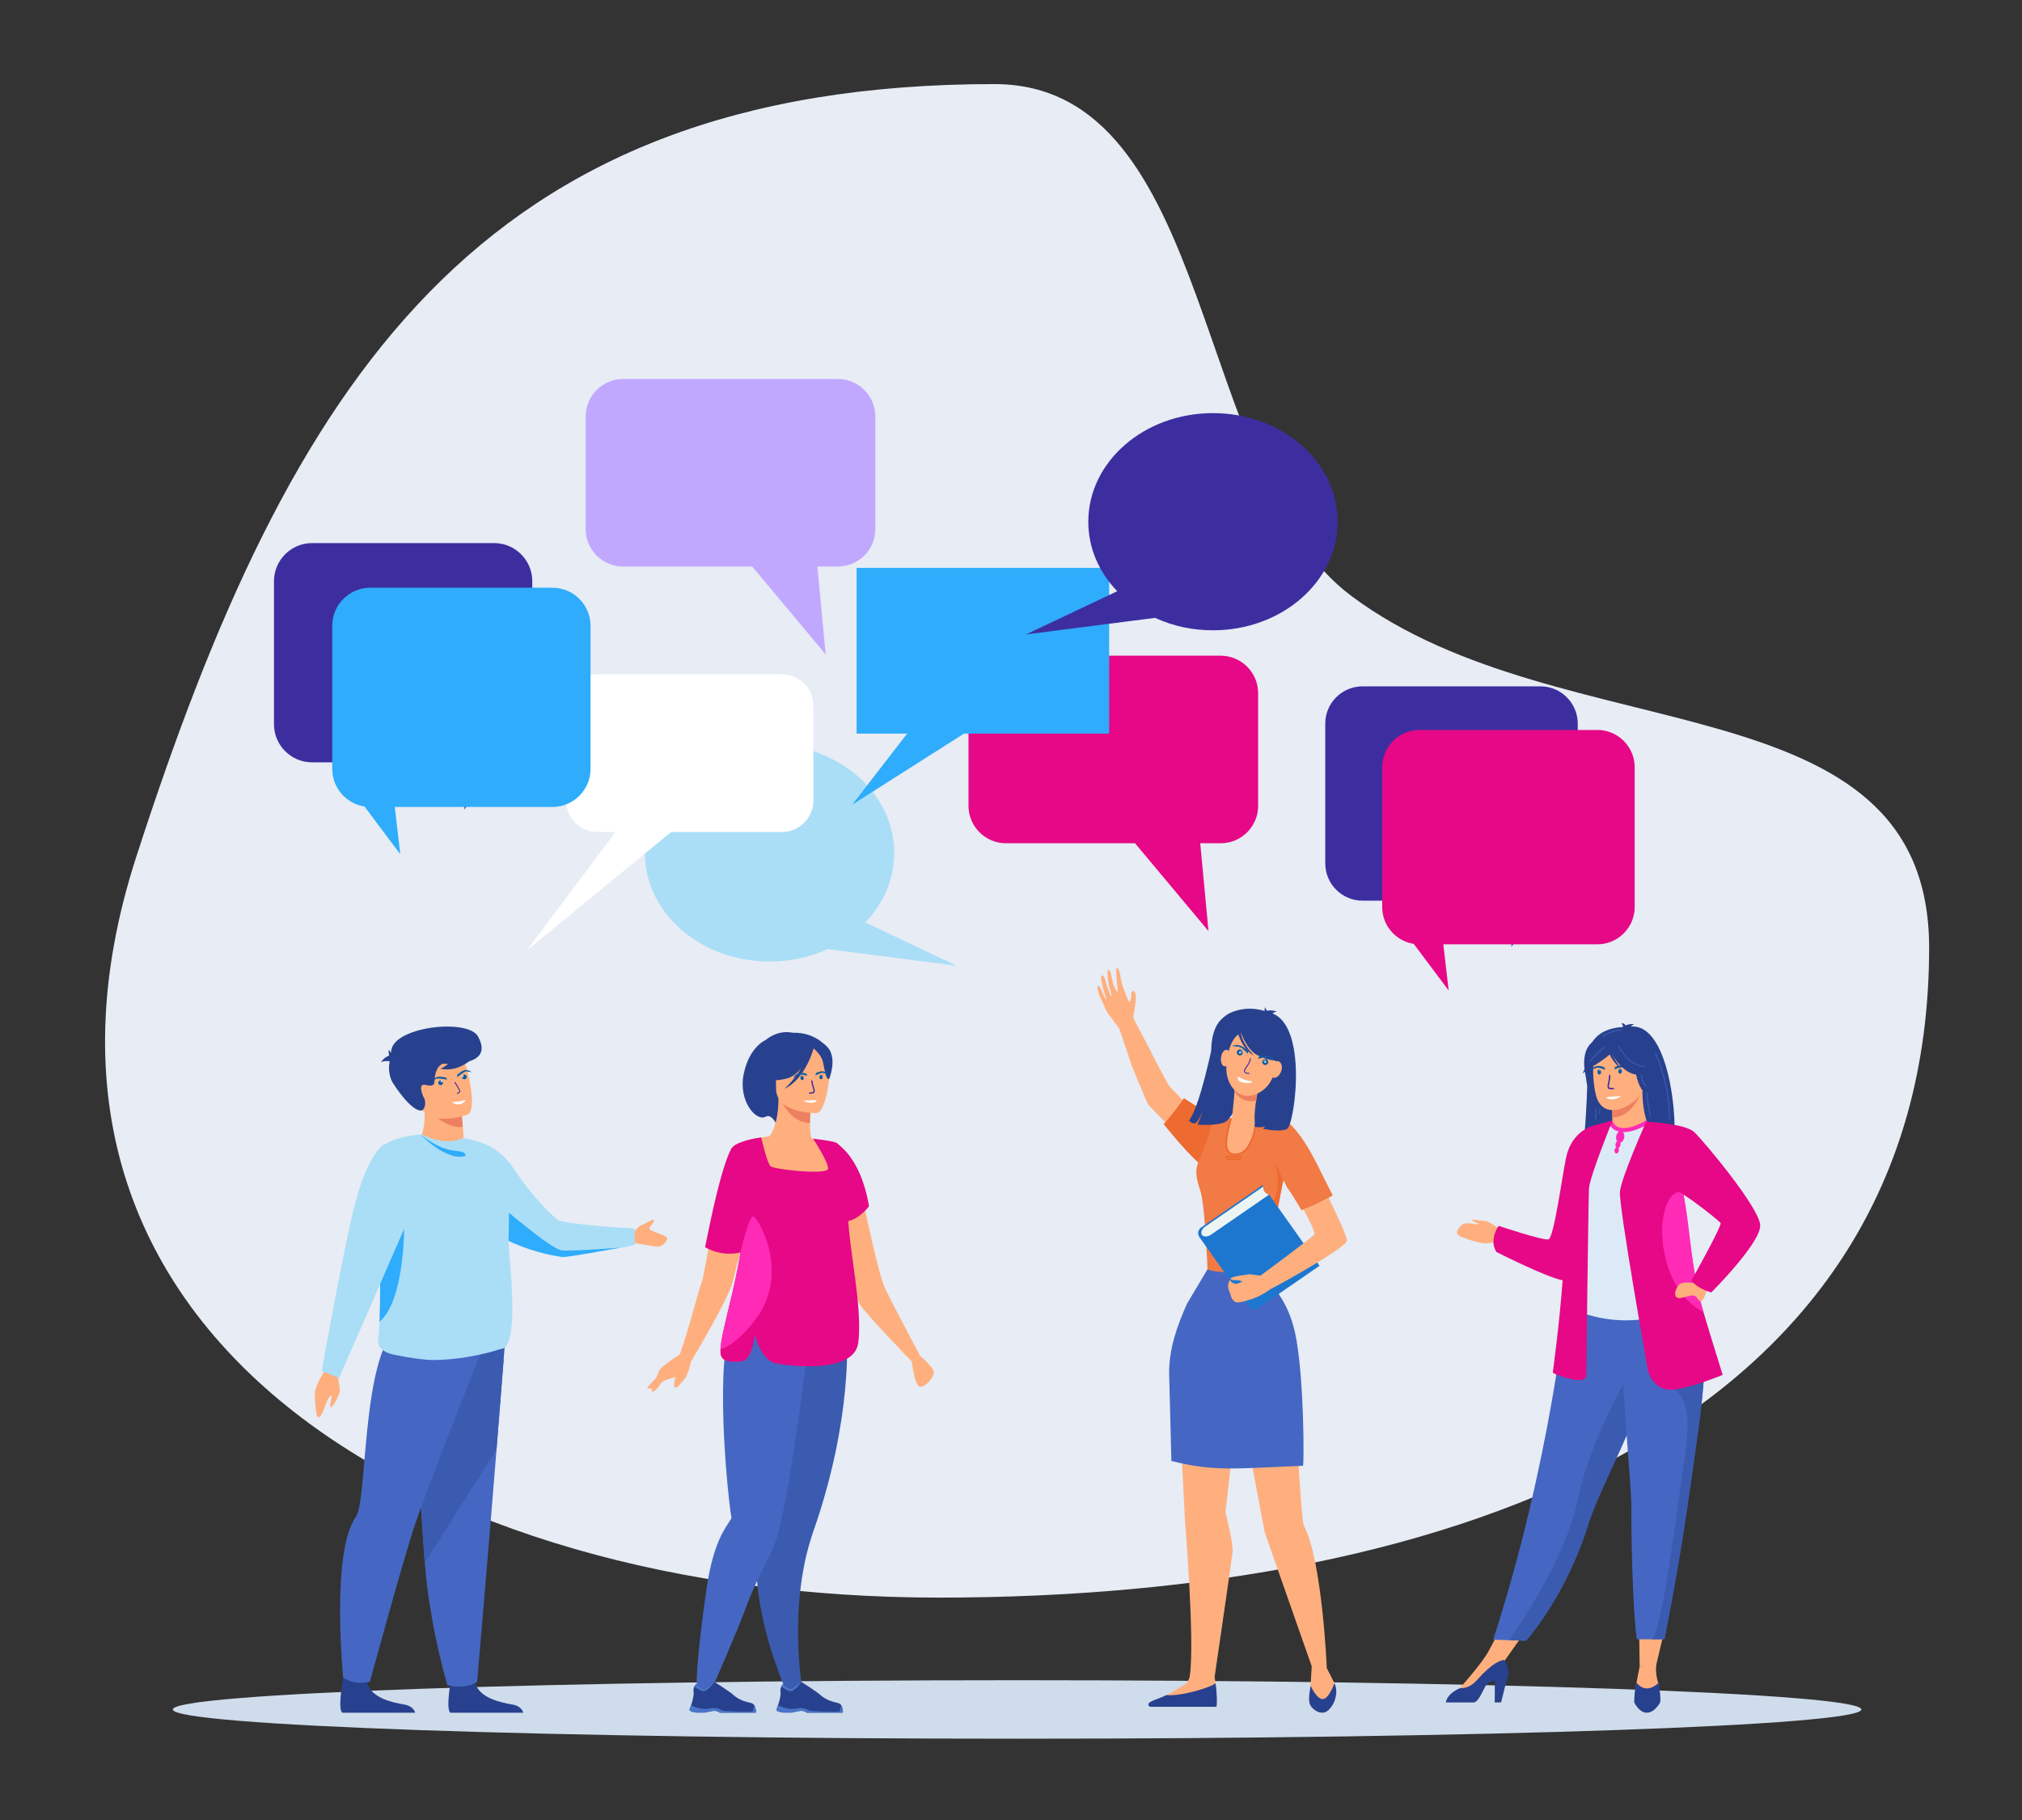 <?xml version="1.0" encoding="UTF-8" standalone="no"?>
<svg
   width="2000"
   height="1800"
   version="1.1"
   viewBox="0 0 2000 1800"
   xml:space="preserve"
   id="svg9467"
   sodipodi:docname="employee-communication.svg"
   inkscape:version="1.2.2 (b0a84865, 2022-12-01)"
   xmlns:inkscape="http://www.inkscape.org/namespaces/inkscape"
   xmlns:sodipodi="http://sodipodi.sourceforge.net/DTD/sodipodi-0.dtd"
   xmlns="http://www.w3.org/2000/svg"
   xmlns:svg="http://www.w3.org/2000/svg"><rect x="0" y="0" width="2000" height="1800" fill="#333333" stroke="none"/><defs
   id="defs9471" /><sodipodi:namedview
   id="namedview9469"
   pagecolor="#ffffff"
   bordercolor="#000000"
   borderopacity="0.25"
   inkscape:showpageshadow="2"
   inkscape:pageopacity="0.0"
   inkscape:pagecheckerboard="0"
   inkscape:deskcolor="#d1d1d1"
   showgrid="false"
   inkscape:zoom="0.14415735"
   inkscape:cx="905.26079"
   inkscape:cy="818.54999"
   inkscape:window-width="1512"
   inkscape:window-height="846"
   inkscape:window-x="0"
   inkscape:window-y="38"
   inkscape:window-maximized="1"
   inkscape:current-layer="svg9467" />
<style
   type="text/css"
   id="style9129">
	.st0{fill-rule:evenodd;clip-rule:evenodd;fill:#E7ECF5;}
	.st1{fill-rule:evenodd;clip-rule:evenodd;fill:#CFDCEB;}
	.st2{fill-rule:evenodd;clip-rule:evenodd;fill:#FFAF7D;}
	.st3{fill-rule:evenodd;clip-rule:evenodd;fill:#AADEF7;}
	.st4{fill-rule:evenodd;clip-rule:evenodd;fill:#2FACFB;}
	.st5{fill-rule:evenodd;clip-rule:evenodd;fill:#28418E;}
	.st6{fill-rule:evenodd;clip-rule:evenodd;fill:#4567C3;}
	.st7{fill-rule:evenodd;clip-rule:evenodd;fill:#3B5BB0;}
	.st8{fill-rule:evenodd;clip-rule:evenodd;fill:#ED8061;}
	.st9{fill-rule:evenodd;clip-rule:evenodd;fill:#125AA0;}
	.st10{fill-rule:evenodd;clip-rule:evenodd;fill:#FFFFFF;}
	.st11{fill:#3D2EA0;}
	.st12{fill-rule:evenodd;clip-rule:evenodd;fill:#636466;}
	.st13{fill-rule:evenodd;clip-rule:evenodd;fill:#DCEAF7;}
	.st14{fill-rule:evenodd;clip-rule:evenodd;fill:#FF2AB6;}
	.st15{fill-rule:evenodd;clip-rule:evenodd;fill:#E60886;}
	.st16{fill:#28418E;}
	.st17{fill:#3B5BB0;}
	.st18{fill-rule:evenodd;clip-rule:evenodd;fill:#4A75C8;}
	.st19{fill-rule:evenodd;clip-rule:evenodd;fill:#ED6A30;}
	.st20{fill-rule:evenodd;clip-rule:evenodd;fill:#F27A44;}
	.st21{fill-rule:evenodd;clip-rule:evenodd;fill:#F07960;}
	.st22{fill-rule:evenodd;clip-rule:evenodd;fill:#1E77CE;}
	.st23{fill-rule:evenodd;clip-rule:evenodd;fill:#ECF5F4;}
	.st24{fill-rule:evenodd;clip-rule:evenodd;fill:#B8D8F7;}
	.st25{fill-rule:evenodd;clip-rule:evenodd;fill:#3D2EA0;}
	.st26{fill-rule:evenodd;clip-rule:evenodd;fill:#C1A8FF;}
</style>
<g
   transform="matrix(1.224,0,0,1.224,-217.977,-108.438)"
   id="g9465">
	
		
			<path
   class="st0"
   d="m 981.65,156.54 c 179.54,0 159.05,317.09 288.67,413.74 171.56,127.93 466.7,64.59 466.7,284.13 0,385.42 -382.83,525.07 -800.01,525.07 -417.18,0 -773.15,-213.77 -648.93,-598.18 C 412.29,396.9 564.46,156.54 981.65,156.54 Z"
   id="path9131" />
		
		
			<path
   class="st1"
   d="m 1000,1493.5 c 375.77,0 682.25,-10.62 682.25,-23.63 0,-13.02 -306.48,-23.64 -682.25,-23.64 -375.77,0 -682.25,10.62 -682.25,23.64 0,13.01 306.48,23.63 682.25,23.63 z"
   id="path9133" />
		
	
	
		<path
   class="st2"
   d="m 688.69,1085.8 c 0,0 5.46,-6.62 8.39,-7.55 2.93,-0.93 8.62,-5.33 9.36,-3.52 0.74,1.81 -3.82,4.61 -3.58,6.68 0.24,2.07 14.49,5.39 14.41,7.59 -0.09,2.19 -3.35,7.49 -8.79,6.88 -5.43,-0.61 -19.22,-3.88 -22.05,-2.47 -2.83,1.41 2.26,-7.61 2.26,-7.61 z"
   id="path9135" />
	
	
		<path
   class="st3"
   d="m 541.72,1053.6 c 8.05,10.81 17.47,19.35 27.15,26.08 30.77,21.4 64.14,24.6 64.14,24.6 8,-2.56 32.57,-5.24 47.09,-7.58 6.33,-1.01 10.75,-1.97 11.05,-2.82 l -0.37,-12.65 c 0,0 -53.29,-2.82 -62.11,-6.91 -13.92,-11.99 -26.21,-27.56 -34.22,-39.72 -6.77,-10.27 -14.34,-17.86 -26.82,-22.31 -18.06,-6.44 -50.89,7.74 -25.91,41.31 z"
   id="path9137" />
	
	
		<path
   class="st4"
   d="m 566.15,1071.7 2.72,7.96 c 30.77,21.4 64.14,24.6 64.14,24.6 6.43,0 32.57,-5.24 47.09,-7.58 -0.58,0.05 -39.53,3.1 -48.14,2.2 -8.67,-0.9 -49.06,-35.9 -49.06,-35.9 z"
   id="path9139" />
	
	
		<path
   class="st5"
   d="m 600.94,1472.5 h -58.89 c -4.22,-2.86 1.14,-30.84 1.14,-30.84 0,0 16.07,-6.09 18.85,6.3 2.78,12.39 20.47,16.33 29.84,17.85 6.39,1.04 8.42,4.56 9.06,6.69 z"
   id="path9141" />
	
	
		<path
   class="st5"
   d="m 513.6,1472.5 h -58.9 c -4.22,-2.86 1.14,-30.84 1.14,-30.84 0,0 16.07,-6.09 18.85,6.3 2.79,12.39 20.47,16.33 29.83,17.85 6.41,1.04 8.44,4.56 9.08,6.69 z"
   id="path9143" />
	
	
		<path
   class="st6"
   d="m 585.09,1187.1 c 0,0 -2.65,33.02 -5.76,72.72 -4.23,53.92 -15.63,187.63 -15.63,187.63 0,0 -7.48,6.38 -24.04,2.89 0,0 -14.1,-46.13 -18.31,-98.77 -0.06,-0.86 -0.13,-1.73 -0.2,-2.6 -3.92,-53.59 -10.02,-166.44 -10.02,-166.44 z"
   id="path9145" />
	
	
		<path
   class="st7"
   d="m 586,1175.6 c 0,0 -3.55,44.44 -6.66,84.14 l -57.99,91.75 c -0.06,-0.86 -0.13,-1.73 -0.2,-2.6 -3.92,-53.59 -10.02,-166.44 -10.02,-166.44 z"
   id="path9147" />
	
	
		<path
   class="st6"
   d="m 569.1,1175.6 c 0,0 -42.06,104.69 -55.5,144.37 -9.58,28.27 -36.58,127.43 -36.58,127.43 0,0 -11.74,3.57 -21.62,-3.33 0,0 -10.05,-101.31 10.25,-129.87 10.77,-15.15 2.68,-157.54 46.34,-158.76 43.65,-1.23 57.11,20.16 57.11,20.16 z"
   id="path9149" />
	
	
		<path
   class="st2"
   d="m 550.31,1021.3 c -6.42,3.38 -12.69,3.59 -18.12,2.44 -4.97,-1.05 -9.24,-3.24 -12.28,-5.18 -3.12,-1.99 -4.95,-3.73 -4.95,-3.73 0,0 0.22,-0.31 0.58,-0.93 1.9,-3.24 7.65,-14.91 5.09,-33.65 -0.03,-0.25 1.82,0.1 4.63,0.77 8.35,1.97 25.12,6.73 25.86,6.94 h 0.03 c 0,0 0.21,3.94 0.9,11.01 0.06,0.62 0.12,1.27 0.19,1.95 0.09,0.83 0.17,1.71 0.27,2.61 0.78,7.34 -2.2,17.77 -2.2,17.77 z"
   id="path9151" />
	
	
		<path
   class="st8"
   d="M 552.05,999 C 539.59,1001.85 521,983.46 521,983.46 c 1.36,-1.01 2.79,-1.81 4.26,-2.41 8.35,1.97 25.12,6.73 25.86,6.94 h 0.03 c 0.01,0 0.21,3.95 0.9,11.01 z"
   id="path9153" />
	
	
		<path
   class="st2"
   d="m 555.88,989.3 c 0,0 -5.3,1.9 -12.05,2.81 -9.88,1.33 -22.86,0.55 -26.94,-11.4 -6.87,-20.11 -15.65,-32.17 4.57,-40.39 10.82,-4.39 17.75,-4.63 22.45,-2.95 4.09,1.45 6.5,4.34 8.32,7.2 3.93,6.16 11.83,41.21 3.65,44.73 z"
   id="path9155" />
	
	
		<path
   class="st5"
   d="m 535.21,948.54 c -5.03,2.23 -5.93,10.67 -6.02,13.35 -0.09,2.68 -0.44,4.95 -7.27,3.34 -1.12,-0.26 -1.92,-0.19 -2.48,0.15 -2.83,1.68 0.79,9.83 1.88,11.59 0,0 1.57,5.84 -1.92,8.68 -0.42,0.34 -7.27,3.33 -23.78,-21.93 -2.59,-3.97 -5.07,-13.35 -1.07,-21.95 -6.43,-22.86 61.09,-31.35 69.77,-15.77 15.72,28.26 -35.79,20.53 -29.11,22.54 z"
   id="path9157" />
	
	
		<path
   class="st3"
   d="m 591.67,1158 c -0.91,12 -3.44,20.59 -9,20.59 0,0 -24.71,8.69 -54.24,8.92 -5.77,0.04 -13.95,-1.08 -20.73,-2.22 -6.92,-1.17 -12.41,-2.35 -12.41,-2.35 -5.93,-1.37 -12.49,-5.04 -11.61,-11.81 0.5,-3.83 0.84,-8.82 1.08,-14.62 0.65,-15.68 0.54,-37.29 0.62,-57.98 0.06,-12.71 0.18,-25.06 0.6,-35.47 0,0 -5.83,-40.92 0.65,-47.64 7.58,-7.85 29.84,-10.27 31.24,-9.97 0.42,-0.09 0.84,-0.19 1.27,-0.26 0,0 18.96,10.68 33.05,2.78 0,0 0.13,0.03 0.4,0.06 3.43,0.54 20.55,4.5 26.46,10.75 2.04,2.15 10.19,15.36 10.41,29.87 0.31,20.23 -0.48,43.2 -0.48,43.21 0.21,3.28 0.56,7.52 0.95,12.35 0.41,5.15 0.87,10.97 1.25,17.04 0.19,3.06 0.37,6.17 0.52,9.3 0.45,9.63 0.59,19.32 -0.03,27.45 z"
   id="path9159" />
	
	
		<path
   class="st4"
   d="m 517.98,1005.5 c 0,0 20.98,21.64 35.99,17.21 0,0 2,-2.92 -4.76,-3.86 -6.76,-0.94 -14.05,-0.55 -31.23,-13.35 z"
   id="path9161" />
	
	
		<path
   class="st4"
   d="m 504.68,1081.6 c 0,0 0.04,58.53 -19.91,74.97 0.65,-15.68 0.54,-37.29 0.62,-57.98 z"
   id="path9163" />
	
	
		<path
   class="st2"
   d="m 443.35,1191.2 c 0,0 -10.16,15.95 -10.73,22.05 -0.39,4.15 0.55,20.51 2.62,20.57 2.93,0.08 5.85,-10.1 6.98,-12.74 1.13,-2.64 2.45,-4.72 3.58,-4.72 1.13,0 -2.45,10.19 0,9.06 2.45,-1.13 6.6,-10.57 6.98,-12.83 0.38,-2.27 -2.21,-9.52 -0.95,-12.38 1.27,-2.85 -8.48,-9.01 -8.48,-9.01 z"
   id="path9165" />
	
	
		<path
   class="st3"
   d="m 488.58,1013.2 c 0,0 -13.73,6.48 -25.24,54.48 -8.68,36.19 -25.28,128.59 -25.28,128.59 l 14.05,5.78 c 0,0 51.44,-118.1 58.8,-134.71 7.35,-16.6 -22.33,-54.14 -22.33,-54.14 z"
   id="path9167" />
	
	
		<path
   class="st5"
   d="m 549.69,936.25 c 6.23,1.99 8.85,5.2 7.85,9.64 -7.48,5.81 -15.39,7.9 -23.76,6.28 4.53,-1.34 9.83,-6.65 15.91,-15.92 z"
   id="path9169" />
	
	
		<path
   class="st5"
   d="m 497.07,946.63 c 1.41,-2.91 1.15,-4.94 -0.78,-6.09 -4.62,0.7 -8.07,2.82 -10.33,6.36 2.02,-1.16 5.72,-1.25 11.11,-0.27 z"
   id="path9171" />
	
	
		<path
   class="st5"
   d="m 504.11,945.69 c -0.79,4.31 -2.7,6.32 -5.73,6.03 -4.49,-4.47 -6.55,-9.55 -6.19,-15.24 1.27,2.9 5.25,5.96 11.92,9.21 z"
   id="path9173" />
	
	
		
			<path
   class="st9"
   d="m 547.56,958.87 c 1.8,-1.25 3.34,-2.53 5.25,-3.78 2.77,-1.82 4.14,0.05 6.33,-0.31 -0.53,-0.15 -0.5,-0.31 -1.15,-0.66 -3.52,-1.88 -5.83,-0.66 -8.76,1.62 -1.63,1.27 -2.08,0.91 -1.67,3.13 z"
   id="path9175" />
		
		
			
				<path
   class="st10"
   d="m 552.9,956.86 c 1.06,-0.26 2.12,0.38 2.38,1.44 0.26,1.06 -0.38,2.12 -1.44,2.38 -1.06,0.26 -2.12,-0.38 -2.38,-1.44 -0.26,-1.05 0.38,-2.12 1.44,-2.38 z"
   id="path9177" />
			
			
				<path
   class="st9"
   d="m 553.85,960.69 c 1.06,-0.26 1.7,-1.33 1.44,-2.38 -0.26,-1.06 -1.33,-1.7 -2.39,-1.44 -0.44,0.11 -0.81,0.36 -1.07,0.69 l 0.14,-0.05 c 0.34,-0.08 0.69,0.12 0.77,0.47 0.08,0.34 -0.13,0.69 -0.47,0.77 -0.34,0.09 -0.69,-0.12 -0.77,-0.47 l -0.01,-0.07 c -0.1,0.33 -0.12,0.69 -0.03,1.05 0.26,1.04 1.33,1.69 2.39,1.43 z"
   id="path9179" />
			
		
		
			<path
   class="st9"
   d="m 539.34,960.9 c -2.18,-0.27 -4.13,-0.68 -6.4,-0.9 -3.3,-0.32 -3.64,1.97 -5.74,2.67 0.4,-0.38 0.29,-0.51 0.71,-1.12 2.24,-3.31 4.85,-3.3 8.51,-2.64 2.02,0.36 2.25,-0.17 2.92,1.99 z"
   id="path9181" />
		
		
			
				<path
   class="st10"
   d="m 533.68,961.61 c -1.06,0.26 -1.7,1.33 -1.44,2.38 0.26,1.05 1.33,1.7 2.38,1.44 1.06,-0.26 1.7,-1.33 1.44,-2.38 -0.25,-1.06 -1.32,-1.7 -2.38,-1.44 z"
   id="path9183" />
			
			
				<path
   class="st9"
   d="m 534.63,965.44 c -1.06,0.26 -2.12,-0.38 -2.39,-1.44 -0.26,-1.06 0.38,-2.13 1.44,-2.39 0.44,-0.11 0.89,-0.06 1.27,0.11 l -0.15,0.02 c -0.34,0.08 -0.55,0.43 -0.47,0.77 0.08,0.34 0.43,0.55 0.77,0.46 0.34,-0.08 0.55,-0.43 0.47,-0.77 l -0.02,-0.07 c 0.24,0.24 0.42,0.55 0.51,0.91 0.27,1.07 -0.38,2.14 -1.43,2.4 z"
   id="path9185" />
			
		
		
			<path
   class="st11"
   d="m 547.63,972.41 c -0.19,0 -0.36,-0.14 -0.39,-0.34 -0.03,-0.22 0.11,-0.42 0.33,-0.45 0.69,-0.11 1.24,-0.49 1.68,-1.17 0.05,-0.14 0.03,-1.26 -3.83,-6.97 -0.12,-0.18 -0.08,-0.43 0.11,-0.55 0.18,-0.13 0.43,-0.07 0.55,0.11 3.88,5.74 4.14,7.16 3.87,7.79 -0.61,0.94 -1.36,1.44 -2.27,1.58 z"
   id="path9187" />
		
		
			<path
   class="st10"
   d="m 554.64,977.33 c -3.19,4.24 -6.97,4.85 -11.33,1.83 4.93,-0.36 8.73,-1.17 11.33,-1.83 z"
   id="path9189" />
		
	
	
		
			
				<path
   class="st5"
   d="m 1493.6,955.77 c 0,0 5.57,36.32 6.58,50.55 0.51,7.16 1.23,12.91 -3.27,17.73 0,0 11.2,1.09 15.01,-2.01 0,0 -0.75,1.52 -1.43,2.2 0,0 12.53,0.45 17.7,-3.46 7.85,-5.31 2.66,-110.96 -35.03,-102.27 0,0 -34.77,-2.96 -32.02,31.15 -0.58,40.52 -3.84,75.47 -6.55,82.52 3.91,2.24 13.36,-5.12 14.53,-8.35 1.03,-2.86 1.6,-6.19 1.9,-7.03 0,0 -1.23,9.78 -1.8,10.39 0,0 14.05,-1.59 20.06,-6.12 5.98,-4.53 6.03,-58.25 4.32,-65.3 z"
   id="path9191" />
			
			
				<path
   class="st5"
   d="m 1507.9,982.02 c -0.11,-0.41 -0.22,-0.8 -0.31,-1.19 1.08,-3.54 1.45,-7.57 0.94,-12 3.39,-2.99 10.74,-0.43 16.96,1.46 2.71,25.03 2.68,50.36 1.18,52.24 -3.13,3.92 -10.7,3.46 -10.7,3.46 0.41,-0.68 0.87,-2.2 0.87,-2.2 -2.3,3.1 -9.07,2.01 -9.07,2.01 2.72,-4.81 2.28,-10.57 1.97,-17.73 -0.26,-6.14 -1.04,-16.39 -1.84,-26.05 z"
   id="path9193" />
			
			
				<polygon
   class="st12"
   points="1393.6,1347 1397.7,1346.3 "
   id="polygon9195" />
			
			
				<path
   class="st2"
   d="m 1457.7,1026.7 h 74.81 c -5.35,-13.41 -13.02,-23.11 -18.84,-24.3 -3.1,-0.82 -8.36,-13.57 -8.29,-31.64 l -1.41,1.81 -23.49,4.65 c 0,0 0.53,7.4 0.55,14.36 0.02,5.81 -0.29,11.71 -1.61,12.4 -1.68,0.15 -3.23,0.46 -3.23,0.46 0,0 -12.75,8.96 -18.49,22.26 z"
   id="path9197" />
			
			
				<path
   class="st8"
   d="m 1480.4,977.22 c 0,0 0.53,7.4 0.55,14.36 13.15,-0.37 20.1,-12.36 22.94,-19.01 z"
   id="path9199" />
			
			
				<path
   class="st2"
   d="m 1507.2,964.95 c 0.03,-19.38 4.05,-32.36 -15.8,-33.51 -19.86,-1.15 -23.72,6.24 -25.31,12.71 -0.98,4.02 -0.99,19.58 1.82,29.82 6.89,25.06 39.28,3.59 39.29,-9.02 z"
   id="path9201" />
			
			
				<path
   class="st2"
   d="m 1392.3,1083.7 c 0,0 -10.37,-8.47 -14.1,-8.52 -3.73,-0.04 -10.81,-1.9 -10.53,-0.69 0.28,1.21 6.24,2.79 5.22,3.35 -1.02,0.56 -9.69,-1.77 -12.11,-0.37 -2.42,1.39 -8.1,7.17 -3.54,9.69 4.57,2.52 18.26,6.52 21.8,6.06 3.54,-0.47 11.55,-1.03 11.55,-1.03 z"
   id="path9203" />
			
			
				<polygon
   class="st2"
   points="1516.1,1435.5 1503.1,1435.4 1502.6,1398.9 1524.8,1398.9 "
   id="polygon9205" />
			
			
				<polygon
   class="st2"
   points="1390.4,1435.5 1380.8,1423.1 1395.7,1395.6 1415.2,1400.5 "
   id="polygon9207" />
			
			
				<path
   class="st6"
   d="m 1384.7,1413.5 12.74,0.39 13.8,0.42 c 0,0 31.87,-35.48 49.74,-92.35 0.42,-1.32 0.86,-2.66 1.32,-4.02 9.78,-28.52 30.06,-64.33 40.75,-96.74 1.7,-5.16 3.23,-10.02 4.6,-14.62 0.44,-1.47 0.87,-2.92 1.27,-4.34 7.88,-27.36 10.16,-45.33 12.26,-64.53 l -77.17,0.62 c 0,0.01 -12.46,131.08 -59.31,275.17 z"
   id="path9209" />
			
			
				<path
   class="st13"
   d="m 1454.8,1094 c 0.19,36.72 -5.39,52.48 -5.39,52.48 0,0 33.04,16.79 72.31,4.43 0.46,-0.15 32.51,-7.46 32.51,-7.46 -0.66,-1.49 -6.5,-26.23 -7.14,-27.6 -8.29,-17.8 -14.59,-25.61 -15.57,-31.08 -1.82,-10.22 -1.86,-20.79 -0.95,-30.76 2.4,-26.4 9.52,-48.32 9.52,-48.32 -10.7,-2.43 -20.72,-6.71 -31.86,-10.89 -2.56,3.19 -10.39,6.53 -17.19,6.37 -7.82,-0.17 -10.36,-3.52 -9.95,-7.18 -8.34,4.64 -14.98,9.02 -14.98,9.02 -7.08,12.31 -21.45,24.26 -22.5,43.13 -0.25,4.65 11.18,46.83 11.19,47.86 z"
   id="path9211" />
			
			
				<path
   class="st14"
   d="m 1510.2,996.6 c -4.22,2.5 -8.2,4.31 -11.82,5.43 -4.37,1.35 -8.25,1.69 -11.46,1.04 -3.41,-0.69 -6.06,-2.47 -7.74,-5.32 -0.5,-0.84 -0.91,-1.79 -1.23,-2.82 l 3.12,-0.96 c 0.24,0.77 0.55,1.48 0.93,2.11 1.19,2.01 3.1,3.28 5.56,3.78 2.67,0.54 6.01,0.22 9.87,-0.97 3.36,-1.04 7.1,-2.74 11.11,-5.12 z"
   id="path9213" />
			
			
				<path
   class="st2"
   d="m 1516.5,1433.5 c 0,0 -1.05,7.26 1.66,15.02 0,0 2.13,9.72 -7.44,9.9 -9.57,0.18 -11.92,-0.72 -10.83,-6.68 1.08,-5.96 3.15,-16.26 3.15,-16.26 z"
   id="path9215" />
			
			
				<path
   class="st5"
   d="m 1498.7,1464.2 c 6.08,11.48 14.75,10.65 20.96,0 0.86,-4.31 -1.04,-13.5 -1.35,-15.27 -0.02,-0.13 -0.04,-0.23 -0.06,-0.3 -0.01,-0.06 -0.01,-0.1 -0.01,-0.1 -10.83,9.93 -17.61,-0.26 -17.61,-0.26 -0.01,0.01 -0.01,0.03 -0.02,0.05 -1.6,3.9 -1.93,14.35 -1.91,15.88 z"
   id="path9217" />
			
			
				<path
   class="st2"
   d="m 1357.7,1452.7 c 0,0 17.64,-19.58 23.06,-29.55 l 13.12,6.72 -29.32,27.54 -6.86,-0.9 z"
   id="path9219" />
			
			
				<path
   class="st5"
   d="m 1346.5,1464.2 h 22.19 c 3.27,0 5.88,-5.42 9.4,-12.46 1.44,-2.88 4.67,-4.47 7.99,-5.34 l -0.09,17.8 h 5.12 l 4.71,-18.82 c 3.13,-5.75 0.25,-10.96 -1.95,-15.49 -2.55,-0.01 -9.44,1.75 -22.47,16.43 -4.28,4.83 -9.01,6.54 -13.71,6.4 -0.06,0.04 -0.13,0.07 -0.19,0.1 -10.82,4.88 -11,11.38 -11,11.38 z"
   id="path9221" />
			
			
				<path
   class="st7"
   d="m 1397.5,1413.9 13.8,0.42 c 0,0 31.87,-35.48 49.74,-92.35 0.42,-1.32 0.86,-2.66 1.32,-4.02 9.78,-28.52 30.06,-64.33 40.75,-96.74 1.7,-5.16 3.23,-10.02 4.6,-14.62 0.44,-1.47 0.87,-2.92 1.27,-4.34 l -11.36,-8.62 c 0,0 -34.12,55.25 -44.68,107.24 -9.18,45.17 -45.92,99.51 -55.44,113.03 z"
   id="path9223" />
			
			
				<path
   class="st6"
   d="m 1496.4,1305.7 c -0.19,25.28 1.08,83.41 4.38,107.48 h 12.21 c 6.76,0 10.12,-0.09 10.12,-0.09 8.26,-41.84 14.14,-76.47 18.42,-106.3 3.51,-24.49 6.63,-45.48 9.03,-63.54 2.42,-18.19 4.1,-33.42 4.7,-46.28 0.09,-2.03 0.16,-4 0.2,-5.91 0.04,-1.92 0.05,-3.79 0.03,-5.6 l -66.68,-6.5 c 0.84,44.29 7.69,112.04 7.59,126.74 z"
   id="path9225" />
			
			
				<path
   class="st7"
   d="m 1513,1413.2 c 6.76,0 10.12,-0.09 10.12,-0.09 8.26,-41.84 14.14,-76.47 18.42,-106.3 3.51,-24.49 6.63,-45.48 9.03,-63.54 2.42,-18.19 4.1,-33.42 4.7,-46.28 l -24.47,14.39 c 0,0 15.62,5.51 9.66,47.21 -5.96,41.71 -19.16,148.71 -27.46,154.61 z"
   id="path9227" />
			
			
				<path
   class="st15"
   d="m 1509.9,1196.6 c 0,0 4.69,16.97 20.94,14.81 16.25,-2.17 39.36,-11.91 39.36,-11.91 0,0 -6.95,-21.94 -15.58,-50.77 -10.45,-34.9 -13.05,-83.95 -19.15,-112.33 -1.71,-7.95 -13.22,-10.53 -13.65,-15.29 l -13.48,-26.15 c 0,0 -20.1,45.11 -21.19,56.49 -1.09,11.36 22.75,145.15 22.75,145.15 z"
   id="path9229" />
			
			
				<path
   class="st14"
   d="m 1521.2,1084.9 c 0.73,18.42 7.17,49.83 33.06,63.64 0.1,0.05 0.21,0.1 0.31,0.15 -10.45,-34.9 -10.32,-68.38 -16.42,-96.76 -13.91,-2.9 -17.34,22.84 -16.95,32.97 z"
   id="path9231" />
			
			
				<path
   class="st2"
   d="m 1549.6,1125.8 c 0,0 -11.61,-2.51 -14.6,0.8 -2.98,3.31 -4.66,8.59 -1.68,10.43 2.98,1.85 11.61,-3.23 14.72,-1.18 2.22,1.47 2.93,5.2 5.16,3.9 2.23,-1.31 4.59,-9.86 4.59,-9.86 z"
   id="path9233" />
			
			
				<path
   class="st15"
   d="m 1508.3,994.94 c 0,0 31.33,1.38 38.86,8.37 7.53,6.99 52.61,61.02 53.36,75.18 0.75,14.16 -39.5,54.4 -39.5,54.4 0,0 -11.18,-2.7 -16.02,-9.73 0,0 24.97,-44.52 23.48,-46.46 -1.49,-1.94 -43.78,-36.6 -47.25,-28.91 -2.99,6.63 -12.93,-52.85 -12.93,-52.85 z"
   id="path9235" />
			
			
				<path
   class="st15"
   d="m 1389.1,1079.1 c 0,0 35.77,11.93 40.24,10.93 4.47,-0.99 10.86,-49.46 14.31,-66.07 4.45,-21.39 21.4,-25.65 21.4,-25.65 l 16.08,-4.3 c 0,0 -18.42,45.5 -18.96,54.71 -0.54,9.2 -2.17,150.58 -2.17,150.58 0,0 1.08,6.5 -11.38,3.79 -12.46,-2.7 -15.71,-5.42 -15.71,-5.42 0,0 5.4,-39.52 7.94,-74.6 -12.69,-2.17 -53.5,-22.85 -53.5,-22.85 -6.32,-9.96 1.75,-21.12 1.75,-21.12 z"
   id="path9237" />
			
			
				<path
   class="st5"
   d="m 1475.4,934.13 c -16.53,9.69 -11.33,16.29 -15.6,25.09 0,0 -4.96,-17.03 2.8,-26.41 8.22,-9.96 12.8,1.32 12.8,1.32 z"
   id="path9239" />
			
			
				<path
   class="st5"
   d="m 1467.2,930.46 c 2.19,-1.03 3.71,-0.82 4.56,0.64 -0.57,3.46 -2.19,6.02 -4.87,7.69 0.89,-1.51 1,-4.28 0.31,-8.33 z"
   id="path9241" />
			
			
				<path
   class="st5"
   d="m 1491.7,923.81 c -2.9,-0.81 -4.15,-2.24 -3.76,-4.3 3.34,-2.79 6.94,-3.88 10.8,-3.27 -2.06,0.69 -4.4,3.21 -7.04,7.57 z"
   id="path9243" />
			
			
				<path
   class="st5"
   d="m 1513.8,951.49 c -6.37,-3.81 -11.06,-3.62 -14.09,0.56 0.68,10.72 4.84,19.01 12.5,24.9 -2.25,-4.86 -1.72,-13.34 1.59,-25.46 z"
   id="path9245" />
			
			
				<path
   class="st5"
   d="m 1466.1,942.53 c -1.79,-6.68 -3.66,-8.65 -5.58,-5.9 -1.67,10.91 -1.55,21.03 0.37,30.36 0,-5.84 1.74,-13.99 5.21,-24.46 z"
   id="path9247" />
			
			
				<path
   class="st5"
   d="m 1481.6,935.77 c 2.34,-6.51 -4.45,-6.11 -7.6,-4.96 -7.6,8 -13.28,16.39 -17.03,25.14 5.82,-5.03 25.25,-14.43 24.63,-20.18 z"
   id="path9249" />
			
			
				<path
   class="st5"
   d="m 1491.2,923.15 c 1.13,-0.81 1.61,-2.24 1.46,-4.29 -1.3,-2.79 -2.7,-3.88 -4.21,-3.28 0.81,0.69 1.72,3.22 2.75,7.57 z"
   id="path9251" />
			
			
				<path
   class="st14"
   d="m 1488.2,1002.5 c -1.79,-0.31 -3.61,1.55 -4.05,4.15 -0.45,2.6 0.64,4.96 2.43,5.26 1.79,0.31 3.61,-1.55 4.05,-4.15 0.45,-2.59 -0.64,-4.95 -2.43,-5.26 z"
   id="path9253" />
			
			
				<path
   class="st14"
   d="m 1486.1,1010.5 c -1.11,-0.19 -2.22,0.96 -2.5,2.56 -0.28,1.6 0.4,3.06 1.5,3.24 1.1,0.19 2.22,-0.95 2.5,-2.56 0.27,-1.6 -0.4,-3.05 -1.5,-3.24 z"
   id="path9255" />
			
			
				<path
   class="st14"
   d="m 1485,1015.5 c -0.97,-0.17 -1.95,0.84 -2.19,2.25 -0.24,1.41 0.35,2.68 1.32,2.85 0.97,0.17 1.95,-0.84 2.19,-2.25 0.24,-1.4 -0.35,-2.68 -1.32,-2.85 z"
   id="path9257" />
			
			
				<path
   class="st9"
   d="m 1482.5,952.64 c 7.46,-2.55 6.48,-2.22 12.71,0.84 -2.34,-3.64 -6.04,-4.64 -9.98,-3.53 -1.85,0.52 -2.18,0.47 -2.73,2.69 z"
   id="path9259" />
			
			
				<path
   class="st9"
   d="m 1487.3,956.15 c 0.81,0 1.46,-0.89 1.46,-1.98 0,-1.09 -0.65,-1.98 -1.46,-1.98 -0.81,0 -1.46,0.89 -1.46,1.98 0,1.09 0.65,1.98 1.46,1.98 z"
   id="path9261" />
			
			
				<path
   class="st9"
   d="m 1475.3,952.99 c -7.12,-2.55 -6.19,-2.22 -12.12,0.84 2.24,-3.64 5.77,-4.64 9.52,-3.53 1.76,0.52 2.08,0.47 2.6,2.69 z"
   id="path9263" />
			
			
				<path
   class="st9"
   d="m 1470.7,956.83 c -0.81,0.11 -1.59,-0.68 -1.74,-1.76 -0.15,-1.08 0.39,-2.05 1.21,-2.16 0.81,-0.11 1.59,0.68 1.74,1.76 0.15,1.08 -0.39,2.04 -1.21,2.16 z"
   id="path9265" />
			
			
				<path
   class="st11"
   d="m 1481.9,968.74 h -1.75 c -1.03,0 -1.92,-0.05 -2.47,-0.61 -0.49,-0.51 -0.57,-1.27 -0.54,-2.26 0.02,-0.7 0.19,-1.46 0.39,-2.42 0.31,-1.47 0.71,-3.3 0.79,-5.86 0.01,-0.31 0.27,-0.56 0.58,-0.56 h 0.02 c 0.32,0.01 0.57,0.28 0.56,0.6 -0.08,2.67 -0.51,4.64 -0.82,6.07 -0.19,0.9 -0.35,1.62 -0.36,2.21 -0.03,0.8 0.04,1.25 0.22,1.42 0.2,0.22 0.8,0.26 1.63,0.26 h 1.75 c 0.32,0 0.58,0.26 0.58,0.58 0,0.31 -0.26,0.57 -0.58,0.57 z"
   id="path9267" />
			
			
				<path
   class="st5"
   d="m 1475.2,927.49 c 0,0 9.15,24.43 23.19,28.04 14.05,3.62 20.15,-0.15 20.15,-0.15 0,0 -10.77,-8.56 -13.01,-23.49 0,0 -23.44,-16.03 -30.33,-4.4 z"
   id="path9269" />
				<path
   class="st16"
   d="m 1509.7,958.04 c -3.03,0 -6.83,-0.41 -11.47,-1.6 -14.35,-3.69 -23.45,-27.6 -23.83,-28.61 l -0.16,-0.42 0.23,-0.39 c 1.37,-2.31 3.44,-3.79 6.13,-4.39 9.86,-2.18 24.9,8.05 25.53,8.49 l 0.33,0.23 0.06,0.4 c 2.15,14.4 12.56,22.82 12.66,22.9 l 1.04,0.83 -1.13,0.7 c -0.17,0.11 -3.11,1.86 -9.39,1.86 z m -33.39,-30.45 c 1.29,3.24 9.97,23.84 22.38,27.04 9.97,2.56 15.81,1.32 18.19,0.49 -2.86,-2.67 -10.19,-10.54 -12.14,-22.67 -2.26,-1.48 -15.44,-9.8 -23.74,-7.98 -2.05,0.44 -3.59,1.47 -4.69,3.12 z"
   id="path9271" />
			
			
				<path
   class="st5"
   d="m 1474.8,927.46 c 0,0 2.31,17.59 13.47,24.47 0,0 -10.57,-11.9 -10.22,-23.29 0.35,-11.38 -3.25,-1.18 -3.25,-1.18 z"
   id="path9273" />
			
			
				<path
   class="st10"
   d="m 1488.2,974.32 c -7.63,0.54 -13.55,0.17 -11.51,1.6 2.18,1.72 7.39,1.14 11.51,-1.6 z"
   id="path9275" />
			
			
				<path
   class="st4"
   d="m 1470.5,952.9 c 0.15,0 0.27,0.33 0.27,0.75 0,0.41 -0.12,0.74 -0.27,0.74 -0.15,0 -0.27,-0.33 -0.27,-0.74 0,-0.42 0.12,-0.75 0.27,-0.75 z"
   id="path9277" />
			
			
				<path
   class="st4"
   d="m 1486.8,952.46 c 0.15,0 0.27,0.33 0.27,0.74 0,0.41 -0.12,0.75 -0.27,0.75 -0.15,0 -0.27,-0.33 -0.27,-0.75 0,-0.41 0.12,-0.74 0.27,-0.74 z"
   id="path9279" />
			
		
		
			<path
   class="st17"
   d="m 1507.5,950.72 h -0.01 c -8.24,-0.22 -15.58,-5.76 -21.81,-16.46 -0.11,-0.19 -0.05,-0.44 0.14,-0.55 0.21,-0.09 0.44,-0.05 0.55,0.14 6.07,10.45 13.19,15.86 21.13,16.06 0.22,0.01 0.4,0.19 0.39,0.41 0.01,0.23 -0.17,0.4 -0.39,0.4 z"
   id="path9281" />
		
		
			<path
   class="st17"
   d="m 1527.2,993.56 c -0.22,0 -0.4,-0.19 -0.4,-0.41 0.15,-17.4 -3.64,-35.36 -11.27,-53.39 -0.09,-0.2 0.01,-0.44 0.21,-0.52 0.22,-0.08 0.44,0.01 0.52,0.21 7.67,18.13 11.49,36.2 11.34,53.71 0,0.23 -0.18,0.4 -0.4,0.4 z"
   id="path9283" />
		
		
			<path
   class="st17"
   d="m 1462.9,946.53 c -0.09,0 -0.19,-0.03 -0.26,-0.1 -0.17,-0.14 -0.19,-0.4 -0.05,-0.56 3.18,-3.74 7.02,-7.55 11.41,-11.32 0.18,-0.14 0.42,-0.11 0.57,0.04 0.14,0.17 0.12,0.42 -0.04,0.57 -4.36,3.74 -8.17,7.52 -11.33,11.22 -0.08,0.1 -0.19,0.15 -0.3,0.15 z"
   id="path9285" />
		
		
			<path
   class="st17"
   d="m 1473.3,926.54 c -0.1,0 -0.19,-0.04 -0.27,-0.11 -0.17,-0.15 -0.17,-0.4 -0.02,-0.56 2.4,-2.59 8.7,-4.86 15.65,-5.64 0.28,-0.02 0.42,0.14 0.44,0.35 0.03,0.22 -0.14,0.42 -0.35,0.44 -6.68,0.75 -12.91,2.96 -15.16,5.38 -0.08,0.09 -0.19,0.14 -0.29,0.14 z"
   id="path9287" />
		
		
			<path
   class="st17"
   d="m 1467.4,993.53 h -0.02 c -0.22,-0.01 -0.39,-0.2 -0.39,-0.42 0,0 0.14,-3.06 0.41,-9.17 0.01,-0.22 0.19,-0.39 0.4,-0.39 h 0.02 c 0.22,0.01 0.39,0.2 0.39,0.42 -0.28,6.12 -0.41,9.17 -0.41,9.17 -0.01,0.23 -0.19,0.39 -0.4,0.39 z"
   id="path9289" />
		
		
			<path
   class="st17"
   d="m 1470.8,988.6 c -0.22,0 -0.4,-0.18 -0.4,-0.4 v -3.33 c 0,-0.22 0.18,-0.4 0.4,-0.4 0.22,0 0.4,0.18 0.4,0.4 v 3.33 c 0,0.22 -0.18,0.4 -0.4,0.4 z"
   id="path9291" />
		
		
			<path
   class="st17"
   d="m 1511.8,991.25 c -0.18,0 -0.34,-0.12 -0.39,-0.3 -0.91,-3.66 -1.95,-10.31 -3.08,-19.76 -0.03,-0.22 0.13,-0.42 0.35,-0.44 0.19,0 0.41,0.13 0.44,0.35 1.13,9.42 2.16,16.03 3.07,19.66 0.05,0.22 -0.08,0.43 -0.29,0.49 -0.03,-0.01 -0.06,0 -0.1,0 z"
   id="path9293" />
		
		
			<path
   class="st17"
   d="m 1508.1,966.23 c -0.09,0 -0.17,-0.03 -0.25,-0.09 -2.01,-1.59 -3.29,-4.6 -3.82,-8.96 -0.03,-0.22 0.13,-0.42 0.35,-0.44 0.17,-0.03 0.41,0.13 0.44,0.35 0.5,4.14 1.68,6.97 3.52,8.43 0.17,0.14 0.2,0.39 0.06,0.56 -0.07,0.1 -0.18,0.15 -0.3,0.15 z"
   id="path9295" />
		
	
	
		
			<path
   class="st2"
   d="m 872.38,1043.9 c 0,0 14.98,73.22 20.68,85.18 5.69,11.97 28.49,55.03 28.49,55.03 l -6.65,4.62 c 0,0 -41.09,-42.54 -42.52,-47.11 -1.43,-4.57 -28.33,-61.58 -28.33,-61.58 z"
   id="path9297" />
		
		
			<path
   class="st5"
   d="m 845.87,943.08 c 0,0 -23.57,-34.56 -49.37,-13.97 0,0 -12.75,5.29 -17.36,26.99 -4.7,22.14 10.02,38.97 17.63,34.81 4.88,-2.67 8.58,5.88 8.58,5.88 z"
   id="path9299" />
		
		
			<path
   class="st2"
   d="m 767.94,1160.4 c 11.41,-25.58 16.86,-32.81 17.05,-40.86 0.15,-6.36 -2.99,-13.23 -9.08,-30.06 -1.43,-3.97 -2.42,-8.05 -3.03,-12.18 -4.82,-32.46 13.95,-67.55 25.62,-69.94 3.25,-0.86 8.75,-12.58 8.68,-31.47 l 1.46,0.28 24.57,4.87 c 0,0 -0.56,7.73 -0.57,15.01 -0.02,6.07 0.35,11.82 1.72,12.55 1.77,0.16 2.81,0.27 2.81,0.27 0,0 20.48,28.45 22.21,54.9 1.72,26.46 -16.4,37.95 0.14,90.82 16.88,54 -97.88,19.94 -91.58,5.81 z"
   id="path9301" />
		
		
			<path
   class="st8"
   d="m 833.2,981.09 c 0,0 -0.56,7.73 -0.57,15.01 -13.75,-0.39 -21.01,-12.93 -23.99,-19.88 z"
   id="path9303" />
		
		
			<path
   class="st5"
   d="m 806.1,973.55 c 0,0 -7.2,-11.38 -8.93,-21.12 -1.24,-6.95 2.3,-32.7 28.19,-29 0,0 7.52,0.74 14.59,5.51 5.62,3.8 13.73,11.99 4.66,34.47 l -2.36,7.59 z"
   id="path9305" />
		
		
			<path
   class="st2"
   d="m 837.79,987.99 c 0,0 -32.53,0.54 -32.55,-19.72 -0.02,-20.26 -4.24,-33.83 16.53,-35.03 20.77,-1.2 24.81,6.53 26.46,13.29 1.66,6.75 -1.98,40.79 -10.44,41.46 z"
   id="path9307" />
		
		
			<path
   class="st5"
   d="m 836.59,932.73 c 0,0 -8.91,23.77 -22.57,27.28 -13.67,3.52 -19.6,-0.15 -19.6,-0.15 0,0 10.48,-8.33 12.66,-22.86 0,0 22.79,-15.58 29.51,-4.27 z"
   id="path9309" />
		
		
			<path
   class="st5"
   d="m 834.38,934.66 c 0,0 6.65,5.31 8.27,10.47 1.62,5.16 2.35,15.78 5.44,15.42 0,0 6.71,-16.15 -0.83,-25.3 -7.99,-9.69 -12.88,-0.59 -12.88,-0.59 z"
   id="path9311" />
		
		
			<path
   class="st7"
   d="m 796.74,1405.9 c 8.18,32.55 20.5,57.5 20.5,57.5 l 10.73,-0.74 c 0,0 -5.26,-25.02 -4.96,-58.83 0.21,-23.64 3.13,-51.57 12.47,-78.24 32.09,-91.65 26.9,-158.36 26.9,-158.36 l -60.35,7.06 -2.81,0.33 c -0.25,27.71 -0.97,65.35 -1.59,94.78 -0.56,26.47 -1.04,46.29 -1.04,46.29 -11.6,24.98 -7.38,60.25 0.15,90.21 z"
   id="path9313" />
		
		
			<path
   class="st2"
   d="m 725.64,1187.6 9.77,2.93 c 0,0 32.21,-53.44 35.14,-67.35 0.96,-4.52 3.3,-13.59 6.03,-23.74 5.66,-21.02 12.96,-46.74 12.96,-46.74 l 2.4,-10.41 8.2,-35.51 c 0,0 -15.7,1.6 -24.89,5.44 -3.04,1.27 -5.36,2.78 -6.17,4.56 -6.75,14.83 -13.48,52.27 -18.22,78.98 -2.64,14.88 -4.65,26.43 -5.7,28.88 -2.92,6.84 -11.87,44.42 -19.52,62.96 z"
   id="path9315" />
		
		
			<path
   class="st6"
   d="m 749.17,1371.5 c -2.94,19.82 -10.3,74.59 -7.43,83.75 l 11.71,-1.97 c 0,0 21.52,-49.49 26.41,-63.06 10.05,-27.93 21.69,-44.92 25.65,-58.03 12.39,-40.99 27.78,-174.67 27.78,-174.67 l -61.19,-3.03 c -6.15,10.35 -8.84,27.32 -9.47,46.61 -1.61,48.69 4.88,105.01 6.59,114.19 -5,8.2 -14.52,18.98 -20.05,56.21 z"
   id="path9317" />
		
		
			<path
   class="st5"
   d="m 835.62,935.46 c 0,0 -6.34,24.89 -23.59,32.86 0,0 17.25,-15.29 18.71,-31.72 1.46,-16.43 4.88,-1.14 4.88,-1.14 z"
   id="path9319" />
		
		
			<path
   class="st15"
   d="m 760.27,1178.9 c -0.11,2.07 0.01,3.71 0.38,4.89 1.3,4.09 5.77,5.97 16.58,4.84 6.61,-0.68 9.55,-11.76 10.87,-21.21 3.97,13.52 9.52,21.1 16.71,22.69 10.48,2.33 63.34,8.76 66.8,-16.37 3.81,-27.64 -7.59,-76.58 -8.21,-102.96 1.55,-9.35 2.08,-17.47 1.92,-24.45 -0.44,-18.8 -5.96,-29.33 -10.2,-33.57 -1.2,-0.92 -2.4,-1.5 -7.23,-2.32 -2.46,-0.42 -5.88,-0.91 -10.72,-1.54 0,0 -1.97,-0.22 -1.93,-0.15 0.9,1.6 12.87,19.73 11.94,24.39 -0.98,4.88 -43.44,0.49 -46.37,-2.2 -2.93,-2.68 -7.56,-23.24 -7.56,-23.24 0,0 -15.03,1.64 -22.39,6.99 0,0 0.02,0.03 0.08,0.1 -0.89,0.64 -1.55,1.31 -1.93,2.03 -7.85,14.94 -15.68,52.64 -21.19,79.54 13.36,7.36 25.03,5.17 28.65,4.2 -4.76,30.97 -15.49,64.22 -16.2,78.34 z"
   id="path9321" />
		
		
			<path
   class="st5"
   d="m 811.07,1472.4 h 6.85 c 2.29,-0.36 3.99,-1.02 6.34,-1.33 3.57,-0.47 5.22,0.99 5.54,1.33 l 0.06,0.07 h 29.09 c 0.73,-1.05 0.03,-3.47 -0.66,-5.25 -0.46,-1.21 -1.47,-2.13 -2.72,-2.49 -3.09,-0.89 -9.17,-1.69 -14.74,-6.73 -3.13,-2.83 -15.13,-10.41 -15.13,-10.41 l -0.06,-0.02 c -0.27,0.01 -1.52,0.4 -6.97,5 -2.82,2.38 -7.63,-3.36 -7.63,-3.36 0,0 -0.9,0.75 -1.58,2.14 -0.54,1.1 -0.94,2.61 -0.62,4.47 0.43,2.62 -0.97,7.5 -2.08,10.79 -0.68,2 -1.25,3.41 -1.25,3.41 0,0 -0.34,1.64 5.56,2.38 z"
   id="path9323" />
		
		
			<path
   class="st18"
   d="m 809.46,1451.4 c 1.64,1.15 5.09,3.42 7.38,3.72 3.09,0.4 8.87,-7.48 8.87,-7.48 l -0.06,-0.02 c -0.27,0.01 -1.52,0.4 -6.97,5 -2.82,2.38 -7.63,-3.36 -7.63,-3.36 0,0 -0.92,0.75 -1.59,2.14 z"
   id="path9325" />
		
		
			<path
   class="st18"
   d="m 811.07,1472.4 h 6.85 c 2.29,-0.36 3.99,-1.02 6.34,-1.33 3.57,-0.47 5.22,0.99 5.54,1.33 l 0.06,0.07 h 29.09 c 0.73,-1.05 0.03,-3.47 -0.66,-5.25 -0.88,-0.79 -1.13,3.41 -1.62,4.08 -0.49,0.67 -23.73,0.25 -25.07,-0.73 -1.34,-0.98 -5.37,-2.69 -10.98,-1.34 -4.88,1.16 -12.08,-1.83 -13.87,-2.62 -0.68,2 -1.25,3.41 -1.25,3.41 0,0 -0.33,1.64 5.57,2.38 z"
   id="path9327" />
		
		
			<path
   class="st5"
   d="m 740.8,1472.4 h 6.85 c 2.29,-0.36 3.99,-1.02 6.34,-1.33 3.57,-0.47 5.22,0.99 5.54,1.33 l 0.06,0.07 h 29.09 c 0.73,-1.05 0.03,-3.47 -0.66,-5.25 -0.46,-1.21 -1.47,-2.13 -2.72,-2.49 -3.09,-0.89 -9.17,-1.69 -14.73,-6.73 -3.13,-2.83 -15.13,-10.41 -15.13,-10.41 l -0.06,-0.02 c -0.26,0.01 -1.52,0.4 -6.97,5 -2.82,2.38 -7.63,-3.36 -7.63,-3.36 0,0 -0.9,0.75 -1.58,2.14 -0.54,1.1 -0.94,2.61 -0.62,4.47 0.43,2.62 -0.97,7.5 -2.08,10.79 -0.68,2 -1.25,3.41 -1.25,3.41 0,0 -0.34,1.64 5.55,2.38 z"
   id="path9329" />
		
		
			<path
   class="st18"
   d="m 739.2,1451.4 c 1.64,1.15 5.09,3.42 7.38,3.72 3.09,0.4 8.87,-7.48 8.87,-7.48 l -0.06,-0.02 c -0.26,0.01 -1.52,0.4 -6.97,5 -2.82,2.38 -7.63,-3.36 -7.63,-3.36 0,0 -0.92,0.75 -1.59,2.14 z"
   id="path9331" />
		
		
			<path
   class="st18"
   d="m 740.8,1472.4 h 6.85 c 2.29,-0.36 3.99,-1.02 6.34,-1.33 3.57,-0.47 5.22,0.99 5.54,1.33 l 0.06,0.07 h 29.09 c 0.73,-1.05 0.03,-3.47 -0.66,-5.25 -0.88,-0.79 -1.13,3.41 -1.62,4.08 -0.49,0.67 -23.73,0.25 -25.07,-0.73 -1.34,-0.98 -5.37,-2.69 -10.98,-1.34 -4.89,1.16 -12.08,-1.83 -13.86,-2.62 -0.68,2 -1.25,3.41 -1.25,3.41 0,0 -0.33,1.64 5.56,2.38 z"
   id="path9333" />
		
		
			<path
   class="st14"
   d="m 760.27,1178.9 c 7.26,-2.42 16.58,-8.87 27.77,-23.33 29.62,-38.29 2.51,-83.28 -1.12,-84.12 -3.63,-0.84 -10.47,29.11 -10.47,29.11 -4.74,30.97 -15.47,64.22 -16.18,78.34 z"
   id="path9335" />
		
		
			<path
   class="st15"
   d="m 853.29,1011.9 c 0,0 20.28,10.21 27.04,51.4 0,0 -6.64,9.11 -16,11.79 -1.34,0.38 -2.73,0.64 -4.17,0.71 -11.48,0.62 -6.87,-63.9 -6.87,-63.9 z"
   id="path9337" />
		
		
			<path
   class="st2"
   d="m 921.56,1184.1 c 0,0 11.4,9.37 11.11,13.64 -0.29,4.27 -6.84,11.69 -11.11,11.4 -4.28,-0.29 -6.65,-20.42 -6.65,-20.42 z"
   id="path9339" />
		
		
			<path
   class="st2"
   d="m 727.39,1183.1 c 0,0 -14.14,8.7 -16.19,12.45 -2.05,3.76 -6.83,17.59 -6.83,17.59 0,0 3.42,0.51 6.83,-5.47 3.42,-5.98 14.69,-5.46 18.45,-8.71 3.76,-3.24 8.13,-12.75 8.13,-12.75 z"
   id="path9341" />
		
		
			<path
   class="st2"
   d="m 736.31,1189.2 c 0,0 -2.23,10.5 -4.96,13.57 -2.73,3.08 -6.49,8.2 -8.03,6.83 -1.54,-1.37 1.71,-12.81 1.71,-12.81 z"
   id="path9343" />
		
		
			<path
   class="st2"
   d="m 713.07,1196.8 c -0.34,0.51 -12.13,13.04 -12.13,13.04 0,0 4.27,1.94 5.46,0 1.2,-1.93 6.67,-13.04 6.67,-13.04 z"
   id="path9345" />
		
		
			<path
   class="st9"
   d="m 841.49,960.64 c 0.75,0.03 1.39,-0.75 1.43,-1.75 0.04,-0.99 -0.53,-1.83 -1.27,-1.86 -0.75,-0.03 -1.39,0.75 -1.43,1.75 -0.05,0.99 0.52,1.82 1.27,1.86 z"
   id="path9347" />
		
		
			
				<path
   class="st9"
   d="m 830.43,957.82 c -6.98,-1.7 -6.06,-1.47 -11.45,1.82 1.82,-3.5 5.09,-4.71 8.76,-4.03 1.71,0.32 2.01,0.25 2.69,2.21 z"
   id="path9349" />
			
			
				<path
   class="st9"
   d="m 826.43,961.4 c -0.73,0.07 -1.4,-0.68 -1.49,-1.68 -0.09,-0.99 0.43,-1.85 1.16,-1.92 0.73,-0.07 1.4,0.68 1.49,1.68 0.09,0.99 -0.43,1.85 -1.16,1.92 z"
   id="path9351" />
			
			
				<path
   class="st9"
   d="m 837.05,957.53 c 6.24,-2.91 5.42,-2.53 11.06,-0.25 -2.33,-3.12 -5.62,-3.73 -8.93,-2.4 -1.55,0.62 -1.84,0.6 -2.13,2.65 z"
   id="path9353" />
			
			
				<path
   class="st11"
   d="m 832.32,972.37 c -0.27,0 -0.5,-0.21 -0.52,-0.48 -0.03,-0.29 0.19,-0.55 0.47,-0.58 l 1.6,-0.15 c 0.75,-0.07 1.29,-0.16 1.46,-0.37 0.14,-0.17 0.16,-0.59 0.07,-1.31 -0.06,-0.54 -0.26,-1.17 -0.51,-1.98 -0.4,-1.27 -0.95,-3.02 -1.25,-5.43 -0.03,-0.29 0.17,-0.55 0.46,-0.59 0.29,-0.01 0.55,0.17 0.59,0.46 0.29,2.31 0.8,3.94 1.2,5.25 0.27,0.85 0.48,1.53 0.56,2.16 0.11,0.9 0.1,1.6 -0.3,2.09 -0.44,0.56 -1.25,0.67 -2.18,0.76 l -1.59,0.15 c -0.03,0.02 -0.05,0.02 -0.06,0.02 z"
   id="path9355" />
			
			
				<path
   class="st10"
   d="m 827.1,977.96 c 6.96,-0.15 12.29,-0.97 10.57,0.49 -1.83,1.73 -6.6,1.64 -10.57,-0.49 z"
   id="path9357" />
			
			
				<path
   class="st4"
   d="m 841.4,957.05 c -0.14,0.01 -0.22,0.33 -0.18,0.7 0.03,0.37 0.17,0.67 0.31,0.65 0.13,-0.01 0.22,-0.33 0.18,-0.7 -0.04,-0.37 -0.18,-0.66 -0.31,-0.65 z"
   id="path9359" />
			
		
		
			<path
   class="st4"
   d="m 826.6,958.01 c -0.14,0.01 -0.22,0.32 -0.18,0.7 0.03,0.37 0.17,0.67 0.31,0.66 0.14,-0.01 0.22,-0.33 0.18,-0.7 -0.04,-0.38 -0.18,-0.67 -0.31,-0.66 z"
   id="path9361" />
		
	
	
		
			
				<path
   class="st2"
   d="m 1181.7,1192.1 -13.31,118.56 c 0,0 6.5,25.05 5.72,32.22 -0.78,7.08 -14.46,100.54 -14.46,100.54 l 0.62,5.14 0.33,15.19 -51.13,0.38 c 0,0 10.77,-4.81 25.86,-14.34 1.1,-0.66 3.67,-2.92 4.29,-7.41 4.04,-28.78 -3.93,-124.83 -3.93,-124.83 l -6.27,-125.07 z"
   id="path9363" />
			
			
				<path
   class="st2"
   d="m 1222,1214 c 2.86,0.71 7.27,102.47 9.65,107 15.05,28.59 18.63,115.49 18.63,115.49 l 6.21,12.17 -1.42,11.7 c 0,0 -11.24,6.46 -19.12,2.12 l 1.22,-11.75 0.93,-15.71 -37.98,-108.27 -20.78,-110.44 z"
   id="path9365" />
			
			
				<path
   class="st6"
   d="m 1124.7,1269.1 -1.82,-70.2 c -0.31,-19.86 6.32,-38.88 14.46,-56.94 l 17.23,-28.92 c 5.55,1.74 8.61,-14.63 14.45,-13.97 4.4,0.47 7.42,1.51 11.5,1.75 7.69,0.47 12.37,15.47 20.62,14.53 0.04,0.47 1.64,4.29 1.76,4.62 3.95,10.61 17.54,20.05 22.91,51.52 6.11,35.76 6.08,97.23 5.31,101.43 -58.32,2.55 -72.21,4.58 -106.42,-3.82 z"
   id="path9367" />
			
			
				<path
   class="st2"
   d="m 1083.3,875.91 c 0,0 0.43,3.36 0.68,4.48 0.28,1.3 1.39,5.1 1.39,5.1 0,0 4.51,13.07 5.43,12.6 0.96,-0.43 1.41,-3.16 1.42,-4.07 0.01,-0.91 0.09,-1.99 0.1,-2.89 0.01,-0.91 0.7,-1.68 1.79,-1.83 1.12,-0.1 1.92,3.55 1.91,4.83 0.06,4.11 -1.98,15.14 -2.15,16.31 -0.21,1.38 11.78,22.45 15.3,30.01 6.13,12.2 13.05,24.4 13.71,25.68 l 40.31,41.88 -9.88,21.4 c 0,0 -45.39,-45.8 -47.39,-48.35 -0.95,-1.22 -12.99,-30.68 -12.98,-30.69 -5.01,-14.92 -9.39,-28.07 -10.29,-30.56 0,0 -4.77,-6.69 -8.04,-10.75 -3.27,-4.06 -4.6,-9.15 -5.36,-10.46 -0.1,-0.17 -2.92,-4.49 -4.13,-10.7 -1.09,-5.38 2.39,-0.85 2.39,-0.85 0,0 3.83,9.57 4.51,9.1 0.53,-0.36 -1.84,-5.43 -3.1,-11.36 -0.29,-1.51 -0.63,-3.04 -0.9,-4.42 -0.7,-3.62 1.3,-5.19 2.68,-1.51 0.47,1.29 1.24,3.48 1.56,5.11 0.33,1.76 1.19,3.24 1.72,4.69 1.03,2.84 1.72,4.92 1.84,4.83 0.12,-0.15 0.71,0.25 0.4,-1.38 -0.35,-1.97 -1.99,-5.93 -2.29,-8.85 -0.16,-1.67 -0.75,-5.14 -0.75,-5.14 0,0 -0.26,-5.65 0.07,-5.76 1.69,-0.59 3.07,3.4 2.98,5.68 0.71,1.45 1.19,5.11 1.19,5.11 0,0 2.66,7.12 3.66,6.72 0.85,-0.3 -2.12,-18.62 -0.4,-19.1 1.47,-0.32 2.62,5.14 2.62,5.14 z"
   id="path9369" />
			
			
				<path
   class="st19"
   d="m 1118.4,996.77 c 2.89,-2.15 14.35,-17.53 16.51,-20.93 -0.44,0.39 23.52,14.54 31.42,21.09 12.9,10.71 15.13,35.55 20.91,48.24 3.55,7.82 4.08,13.83 1.84,18.67 -0.11,0.23 -23.31,-18.71 -42.13,-35.4 -12.19,-10.8 -28.55,-31.67 -28.55,-31.67 z"
   id="path9371" />
			
			
				<path
   class="st20"
   d="m 1145.6,1030.2 c 1.5,-5.38 4.82,-12.41 6.72,-17.31 3.22,-8.26 4.18,-15.95 7.03,-19.25 1.54,-1.79 21.22,-1.51 23.65,-1.74 0.99,-0.14 4.94,0.14 8.74,0.38 v -0.05 c 2.23,0.28 24.42,1.98 27.65,3.35 15.98,15.47 23.71,36.23 35.73,58.97 0,0 -9,5.09 -16.17,8.3 -3.12,1.37 -9.1,3.63 -9.1,3.63 0,0 -7.56,-13.02 -11.86,-18.73 l -1.99,-4.29 c -0.14,-0.09 -0.87,-0.85 -1.08,-0.38 -0.31,0.8 -13.8,72.28 -13.8,72.28 0,0 -37.63,3.49 -47.26,-1.09 0,0 -1.77,-47.84 -5.31,-61.85 -1.32,-5.19 -5.35,-13.59 -2.95,-22.22 z"
   id="path9373" />
			
			
				<path
   class="st5"
   d="m 1191.2,945.68 c 0,0 2.4,18.36 0.39,33.67 -1.01,7.7 -1.49,13.96 -7.3,18.09 0,0 11.64,3.58 16.34,1.12 0,0 -1.12,1.45 -2,2.02 0,0 13.18,3.2 19.52,0.17 6.33,-3.01 19.1,-94.71 -19.34,-94.65 0,0 -36.22,-10.67 -40.7,26.09 -9.4,42.83 -14.75,55.14 -19.15,62.03 3.66,3.22 5.39,2.64 7.33,-0.53 1.71,-2.81 3.04,-6.21 3.54,-7.04 0,0 -3.43,10.11 -4.16,10.62 0,0 15.24,1.36 22.59,-2.14 7.33,-3.53 23.24,-41.61 22.94,-49.45 z"
   id="path9375" />
			
			
				<path
   class="st2"
   d="m 1194.1,972.24 c 0,0 -2.73,14.7 -2.11,21.26 0.61,6.6 -2.35,27.83 -15.62,27.88 -13.29,0.09 -4.26,-22.03 -3.01,-28.5 1.25,-6.42 2.93,-29.33 2.93,-29.33 z"
   id="path9377" />
			
			
				<path
   class="st8"
   d="m 1175.8,971 c 0.2,-5.47 1.2,-9.81 1.2,-9.81 l 17.42,9.06 c 0,0 -0.62,3.44 -1.26,7.78 -7.79,1.65 -13.97,-1.98 -17.36,-7.03 z"
   id="path9379" />
			
			
				<path
   class="st5"
   d="m 1199.6,963.05 c 0,0 10.75,-10.42 15.17,-20.5 3.14,-7.19 6.05,-35.95 -22.9,-38.71 0,0 -8.33,-1.16 -17.21,2.15 -7.07,2.64 -17.97,9.39 -14.03,36.04 l 0.56,8.82 z"
   id="path9381" />
			
			
				<path
   class="st2"
   d="m 1194.8,921.79 c 0,0 7.49,2.64 11.56,10.66 4.07,8.02 5.42,30.52 -11.01,39.16 -16.41,8.63 -27.24,-7.31 -26.2,-21.56 1.01,-14.29 5.55,-32.98 25.65,-28.26 z"
   id="path9383" />
			
			
				<path
   class="st5"
   d="m 1178.2,909.03 c 0,0 3.99,25.21 16.74,31.42 12.76,6.22 19.34,3.81 19.34,3.81 0,0 -8.65,-10.32 -7.86,-25.07 0,0 -19.33,-19.96 -28.22,-10.16 z"
   id="path9385" />
				<path
   class="st16"
   d="m 1210.5,945.66 c -3.33,0 -8.7,-0.8 -16.01,-4.36 -13.04,-6.35 -17.09,-31.07 -17.25,-32.12 l -0.07,-0.44 0.3,-0.33 c 1.77,-1.95 4.05,-2.97 6.75,-3.01 h 0.19 c 9.8,0 22.12,12.61 22.65,13.15 l 0.28,0.29 -0.02,0.41 c -0.76,14.19 7.56,24.32 7.65,24.42 l 0.85,1.02 -1.25,0.46 c -0.13,0.03 -1.5,0.51 -4.07,0.51 z m -31.34,-36.33 c 0.61,3.39 4.9,24.8 16.15,30.28 9,4.39 14.85,4.36 17.29,4.03 -2.24,-3.15 -7.68,-12.11 -7.18,-24.09 -1.88,-1.87 -12.78,-12.29 -21.01,-12.29 h -0.16 c -2.05,0.03 -3.71,0.71 -5.09,2.07 z"
   id="path9387" />
			
			
				<path
   class="st5"
   d="m 1179.7,915.6 c -19.84,5.99 -16.05,14.26 -22.78,22.43 0,0 -0.89,-19.17 9.65,-27.07 11.17,-8.4 13.13,4.64 13.13,4.64 z"
   id="path9389" />
			
			
				<path
   class="st5"
   d="m 1177.9,921.44 c 0,0 3.43,15.07 13.67,20.13 0,0 -10.13,-9.47 -10.75,-19.38 -0.63,-9.9 -2.92,-0.75 -2.92,-0.75 z"
   id="path9391" />
			
			
				<path
   class="st5"
   d="m 1173.1,913 c 2.57,-0.53 4.11,0.09 4.63,1.83 -1.48,3.5 -3.84,5.78 -7.08,6.85 1.32,-1.36 2.14,-4.26 2.45,-8.68 z"
   id="path9393" />
			
			
				<path
   class="st5"
   d="m 1200.6,912.23 c -2.84,-1.59 -3.8,-3.41 -2.87,-5.48 4.22,-2.09 8.28,-2.32 12.19,-0.7 -2.33,0.22 -5.44,2.28 -9.32,6.18 z"
   id="path9395" />
			
			
				<path
   class="st5"
   d="m 1198.4,909.13 c 1.51,1.33 2.78,1.51 3.79,0.54 0.34,-2.89 -0.36,-5.31 -2.12,-7.26 0.36,1.41 -0.19,3.65 -1.67,6.72 z"
   id="path9397" />
			
			
				<path
   class="st21"
   d="m 1231.2,1277.5 h -0.02 z"
   id="path9399" />
			
			
				<path
   class="st5"
   d="m 1160.9,1467.7 h -52.79 c -1.94,-0.19 -2.42,-1.79 -1.74,-2.78 1.39,-1.98 7.55,-3.49 14.47,-6.7 12.14,1.27 37.56,-6.84 39.47,-9.62 1.11,5.61 1.66,18.87 0.59,19.1 z"
   id="path9401" />
			
			
				<path
   class="st5"
   d="m 1256.5,1448.6 c 0,0 -4.69,13.3 -9.75,12.88 -5.07,-0.38 -9.51,-10.8 -9.51,-10.8 0,0 -1.91,8.78 -1.02,13.63 0.89,4.86 8.11,9.86 13.05,7.64 4.95,-2.12 11.66,-13.39 7.23,-23.35 z"
   id="path9403" />
			
			
				<path
   class="st2"
   d="m 1164.8,943.14 c -0.44,3.73 0.88,6.89 2.96,7.08 2.06,0.19 4.08,-2.64 4.52,-6.37 0.44,-3.68 -0.88,-6.84 -2.96,-7.03 -2.06,-0.19 -4.1,2.64 -4.52,6.32 z"
   id="path9405" />
			
			
				<path
   class="st2"
   d="m 1204.8,950.85 c -1.43,3.59 -0.73,7.36 1.61,8.4 2.32,1.08 5.38,-0.99 6.82,-4.58 1.45,-3.54 0.72,-7.31 -1.6,-8.4 -2.33,-1.03 -5.37,1 -6.83,4.58 z"
   id="path9407" />
			
			
				<path
   class="st22"
   d="m 1198.2,1046.3 0.76,1.04 c -0.34,3.26 1.43,5.76 4.65,6.56 l 40.81,57.46 -49.07,33.82 c -2.8,1.94 -6.65,1.27 -8.61,-1.46 l -39.38,-55.48 c -1.82,-2.55 -1.18,-6.09 1.41,-7.83 z"
   id="path9409" />
			
			
				<path
   class="st23"
   d="m 1203.6,1053.9 -46.94,32.36 c -2.71,1.89 -5.96,1.93 -7.26,0.14 -0.64,-0.9 -0.67,-2.12 -0.19,-3.35 0.47,-1.18 1.44,-2.41 2.81,-3.35 l 46.94,-32.36 c -0.3,3.21 1.48,5.71 4.64,6.56 z"
   id="path9411" />
			
			
				<path
   class="st2"
   d="m 1251.7,1056.4 c -3.28,1.79 -8.38,4.48 -12.78,6.46 -2.09,0.9 -5.44,2.22 -7.45,2.97 4.82,8.96 9.39,18.21 8.8,20.1 -0.52,1.7 -43.6,33.4 -43.6,33.4 l -8.61,-1.13 c 0,0 -15.17,1.7 -15.52,3.49 -0.36,1.7 6.4,1.28 7.3,1.51 0.49,0.14 1.51,0.47 2.35,1.04 -1.36,0.61 -3.17,1.46 -4.89,2.12 5.07,2.88 8.6,7.22 10.41,12.27 4.22,-0.99 10.06,-3.35 17.45,-8.63 10.03,-4.95 60.45,-33.31 61.21,-38.68 0.44,-3.22 -7.24,-19.82 -14.67,-34.92 z"
   id="path9413" />
			
			
				<path
   class="st2"
   d="m 1171.9,1122.8 c 0,0 -1.93,3.63 -1.29,6.37 0.64,2.73 1.32,3.49 2.02,5.94 0.7,2.5 0.77,3.07 3.3,5.24 2.52,2.17 14.66,-2.5 14.66,-2.5 l -8.35,-13.59 -4.8,1.79 c 0,0 -3.04,-0.33 -3.85,-1.18 -0.83,-0.89 -1.69,-2.07 -1.69,-2.07 z"
   id="path9415" />
			
			
				<path
   class="st19"
   d="m 1191.8,999.09 c -1.22,7.63 -3.84,13.16 -6.51,16.78 -2.59,3.5 -5.88,5.1 -9.87,4.8 -0.63,-0.05 -1.21,-0.17 -1.72,-0.34 -1.51,-0.52 -2.59,-1.6 -3.24,-3.24 -0.69,-1.74 -0.91,-4.11 -0.67,-7.09 0.45,-5.53 2.35,-12.46 3.77,-17.88 l -1.37,0.03 c -2.53,7.37 -3.38,13.12 -3.75,17.74 -0.26,3.19 -0.01,5.76 0.76,7.69 0.8,2.03 2.16,3.38 4.06,4.03 0.63,0.21 1.32,0.35 2.05,0.41 h 0.01 c 4.49,0.34 8.18,-1.44 11.07,-5.35 2.8,-3.8 5.18,-9.6 6.43,-17.46 z"
   id="path9417" />
			
			
				<path
   class="st19"
   d="m 1181.4,1024.2 c 0.37,0.04 0.71,-0.24 0.74,-0.61 0.04,-0.37 -0.23,-0.71 -0.6,-0.75 -2.82,-0.3 -5.31,-0.46 -7.46,-0.48 -2.17,-0.02 -4.01,0.1 -5.5,0.37 -0.37,0.06 -0.62,0.42 -0.56,0.79 0.06,0.37 0.42,0.62 0.79,0.55 1.42,-0.25 3.18,-0.37 5.26,-0.35 2.1,0.03 4.55,0.18 7.33,0.48 z"
   id="path9419" />
			
			
				<path
   class="st19"
   d="m 1180.5,1026.2 c 0.32,0.04 0.62,-0.24 0.65,-0.61 0.03,-0.37 -0.2,-0.71 -0.53,-0.75 -2.45,-0.3 -4.62,-0.46 -6.5,-0.48 -1.89,-0.02 -3.49,0.1 -4.79,0.36 -0.32,0.06 -0.54,0.42 -0.48,0.79 0.05,0.37 0.36,0.62 0.69,0.55 1.23,-0.25 2.76,-0.37 4.58,-0.35 1.83,0.04 3.97,0.2 6.38,0.49 z"
   id="path9421" />
			
			
				<path
   class="st19"
   d="m 1207.3,1059.1 c 4.06,-8.21 4.46,-18.81 1.21,-31.79 l 6.76,15.66 c -0.16,-0.06 -0.3,-0.05 -0.38,0.12 -0.11,0.28 -1.86,9.35 -4.07,20.97 z"
   id="path9423" />
			
		
		
			
				<path
   class="st9"
   d="m 1194.6,944.09 c 8.52,-1.93 7.4,-1.67 14.24,1.58 -2.45,-3.55 -6.55,-4.72 -11.04,-3.92 -2.1,0.36 -2.47,0.29 -3.2,2.34 z"
   id="path9425" />
			
			
				
					<path
   class="st9"
   d="m 1200,949.07 c 1.33,0.29 2.64,-0.55 2.93,-1.88 0.29,-1.33 -0.55,-2.64 -1.88,-2.93 -1.33,-0.29 -2.64,0.55 -2.93,1.88 -0.29,1.33 0.56,2.64 1.88,2.93 z"
   id="path9427" />
				
				
					<path
   class="st24"
   d="m 1200.4,947.51 c 0.47,0.1 0.93,-0.19 1.04,-0.66 0.1,-0.47 -0.2,-0.93 -0.67,-1.04 -0.47,-0.1 -0.93,0.2 -1.03,0.67 -0.1,0.47 0.19,0.93 0.66,1.03 z"
   id="path9429" />
				
				
					<path
   class="st24"
   d="m 1200.6,945.34 c 0.13,0.03 0.26,-0.05 0.28,-0.18 0.03,-0.13 -0.05,-0.26 -0.18,-0.29 -0.82,-0.18 -1.63,0.34 -1.81,1.16 -0.03,0.13 0.05,0.26 0.18,0.28 0.13,0.03 0.26,-0.05 0.28,-0.18 0.13,-0.55 0.69,-0.91 1.25,-0.79 z"
   id="path9431" />
				
			
			
				<path
   class="st9"
   d="m 1186.5,939.97 c -6.21,-6.15 -5.39,-5.34 -12.91,-6.21 3.96,-1.72 8.06,-0.53 11.44,2.52 1.58,1.43 1.93,1.57 1.47,3.69 z"
   id="path9433" />
			
			
				
					<path
   class="st9"
   d="m 1179.2,941.3 c -1.28,-0.46 -1.95,-1.86 -1.49,-3.14 0.46,-1.28 1.86,-1.95 3.14,-1.49 1.28,0.46 1.95,1.86 1.49,3.14 -0.46,1.28 -1.86,1.95 -3.14,1.49 z"
   id="path9435" />
				
				
					<path
   class="st24"
   d="m 1179.8,939.81 c -0.45,-0.16 -0.69,-0.66 -0.53,-1.11 0.16,-0.45 0.66,-0.69 1.11,-0.53 0.45,0.16 0.69,0.66 0.53,1.11 -0.16,0.45 -0.65,0.69 -1.11,0.53 z"
   id="path9437" />
				
				
					<path
   class="st24"
   d="m 1180.8,937.85 c -0.12,-0.04 -0.19,-0.18 -0.14,-0.3 0.04,-0.12 0.18,-0.19 0.31,-0.14 0.79,0.28 1.2,1.16 0.92,1.95 -0.04,0.12 -0.18,0.19 -0.31,0.14 -0.12,-0.04 -0.19,-0.18 -0.14,-0.31 0.18,-0.54 -0.1,-1.14 -0.64,-1.34 z"
   id="path9439" />
				
			
			
				<path
   class="st11"
   d="m 1187.2,956.34 c -2.2,-0.24 -3.36,-0.76 -3.75,-1.62 -0.54,-1.19 0.47,-2.63 1.74,-4.45 1.31,-1.87 2.8,-4 2.86,-6.26 0.01,-0.22 0.17,-0.37 0.41,-0.38 0.22,0.01 0.39,0.19 0.38,0.41 -0.07,2.49 -1.7,4.82 -3.01,6.69 -1.04,1.49 -2.02,2.89 -1.67,3.67 0.26,0.58 1.28,0.97 3.03,1.17 l 0.19,-0.04 c 0.22,-0.05 0.41,0.12 0.44,0.34 0.03,0.21 -0.12,0.41 -0.34,0.44 z"
   id="path9441" />
			
			
				<path
   class="st10"
   d="m 1180.1,962.49 c 5.66,2.63 15.13,0.4 6.15,-0.84 -2.59,-0.35 -4.5,-1.42 -6.37,-2.45 -2.97,-1.63 -1.34,2.57 0.22,3.29 z"
   id="path9443" />
			
		
	
	
		
			<path
   class="st3"
   d="m 846.76,855.48 c -15.15,6.92 -30.59,10.04 -46.8,10.04 -55.62,0 -100.75,-39.3 -100.75,-87.74 0,-48.44 45.12,-87.74 100.75,-87.74 55.63,0 100.75,39.3 100.75,87.74 0,21.44 -8.7,40.87 -23.37,56.19 24.58,11.63 49.16,23.27 73.74,34.91 -104.32,-13.4 -69.54,-8.93 -104.32,-13.4 z"
   id="path9445" />
		
	
	
		<path
   class="st10"
   d="m 635.48,735.38 v -76.49 c 0,-14.08 11.42,-25.5 25.5,-25.5 H 809.9 c 14.08,0 25.5,11.42 25.5,25.5 v 76.49 c 0,14.08 -11.42,25.5 -25.5,25.5 h -89.45 l -116.94,95.92 71.96,-95.93 h -14.48 c -14.09,0.01 -25.51,-11.41 -25.51,-25.49 z"
   id="path9447" />
	
	
		<path
   class="st15"
   d="m 1194.8,739.65 v -90.93 c 0,-16.74 -13.57,-30.31 -30.31,-30.31 H 991.04 c -16.74,0 -30.31,13.57 -30.31,30.31 v 90.93 c 0,16.74 13.57,30.31 30.31,30.31 h 104.28 l 59.36,70.97 -6.69,-70.97 h 16.5 c 16.74,0.01 30.31,-13.57 30.31,-30.31 z"
   id="path9449" />
	
	
		<polygon
   class="st4"
   points="870.32,547.44 1074.4,547.44 1074.4,681.37 957.06,681.37 866.76,738.78 911.14,681.37 870.32,681.37 "
   id="polygon9451" />
	
	
		<path
   class="st25"
   d="M 1279.1,643.18 H 1423 c 16.54,0 30.06,13.53 30.06,30.06 v 113.05 c 0,14.98 -11.1,27.48 -25.47,29.71 l -28.24,37.62 4.31,-37.27 H 1279.1 c -16.54,0 -30.06,-13.53 -30.06,-30.06 V 673.24 c 0,-16.54 13.53,-30.06 30.06,-30.06 z"
   id="path9453" />
	
	
		
			<path
   class="st15"
   d="m 1469,678.42 h -143.9 c -16.54,0 -30.06,13.53 -30.06,30.07 v 113.05 c 0,14.98 11.1,27.48 25.47,29.71 l 28.24,37.62 -4.31,-37.27 H 1469 c 16.54,0 30.07,-13.53 30.07,-30.06 V 708.49 c 0,-16.54 -13.53,-30.07 -30.07,-30.07 z"
   id="path9455" />
		
	
	
		
			<path
   class="st25"
   d="m 1111.5,587.83 c 15.15,6.92 30.59,10.05 46.8,10.05 55.62,0 100.75,-39.3 100.75,-87.74 0,-48.44 -45.12,-87.74 -100.75,-87.74 -55.63,0 -100.75,39.3 -100.75,87.74 0,21.44 8.7,40.87 23.37,56.19 -24.58,11.63 -49.16,23.27 -73.74,34.91 104.32,-13.41 69.54,-8.95 104.32,-13.41 z"
   id="path9457" />
		
	
	
		<path
   class="st25"
   d="m 430.24,527.41 h 147.22 c 16.92,0 30.76,13.84 30.76,30.76 v 115.65 c 0,15.32 -11.35,28.12 -26.06,30.4 l -28.89,38.49 4.41,-38.13 H 430.24 c -16.92,0 -30.76,-13.84 -30.76,-30.75 V 558.17 c 0,-16.92 13.84,-30.76 30.76,-30.76 z"
   id="path9459" />
	
	
		
			<path
   class="st4"
   d="M 624.53,563.47 H 477.32 c -16.92,0 -30.75,13.84 -30.75,30.75 v 115.65 c 0,15.32 11.35,28.12 26.06,30.4 l 28.89,38.49 -4.41,-38.13 h 127.43 c 16.92,0 30.76,-13.84 30.76,-30.76 V 594.23 c -0.01,-16.92 -13.85,-30.76 -30.77,-30.76 z"
   id="path9461" />
		
	
	
		<path
   class="st26"
   d="m 885.44,516.06 v -90.93 c 0,-16.74 -13.57,-30.31 -30.31,-30.31 H 681.68 c -16.74,0 -30.31,13.57 -30.31,30.31 v 90.93 c 0,16.74 13.57,30.31 30.31,30.31 h 104.27 l 59.36,70.97 -6.69,-70.97 h 16.5 c 16.74,0.01 30.32,-13.57 30.32,-30.31 z"
   id="path9463" />
	
</g>
</svg>
